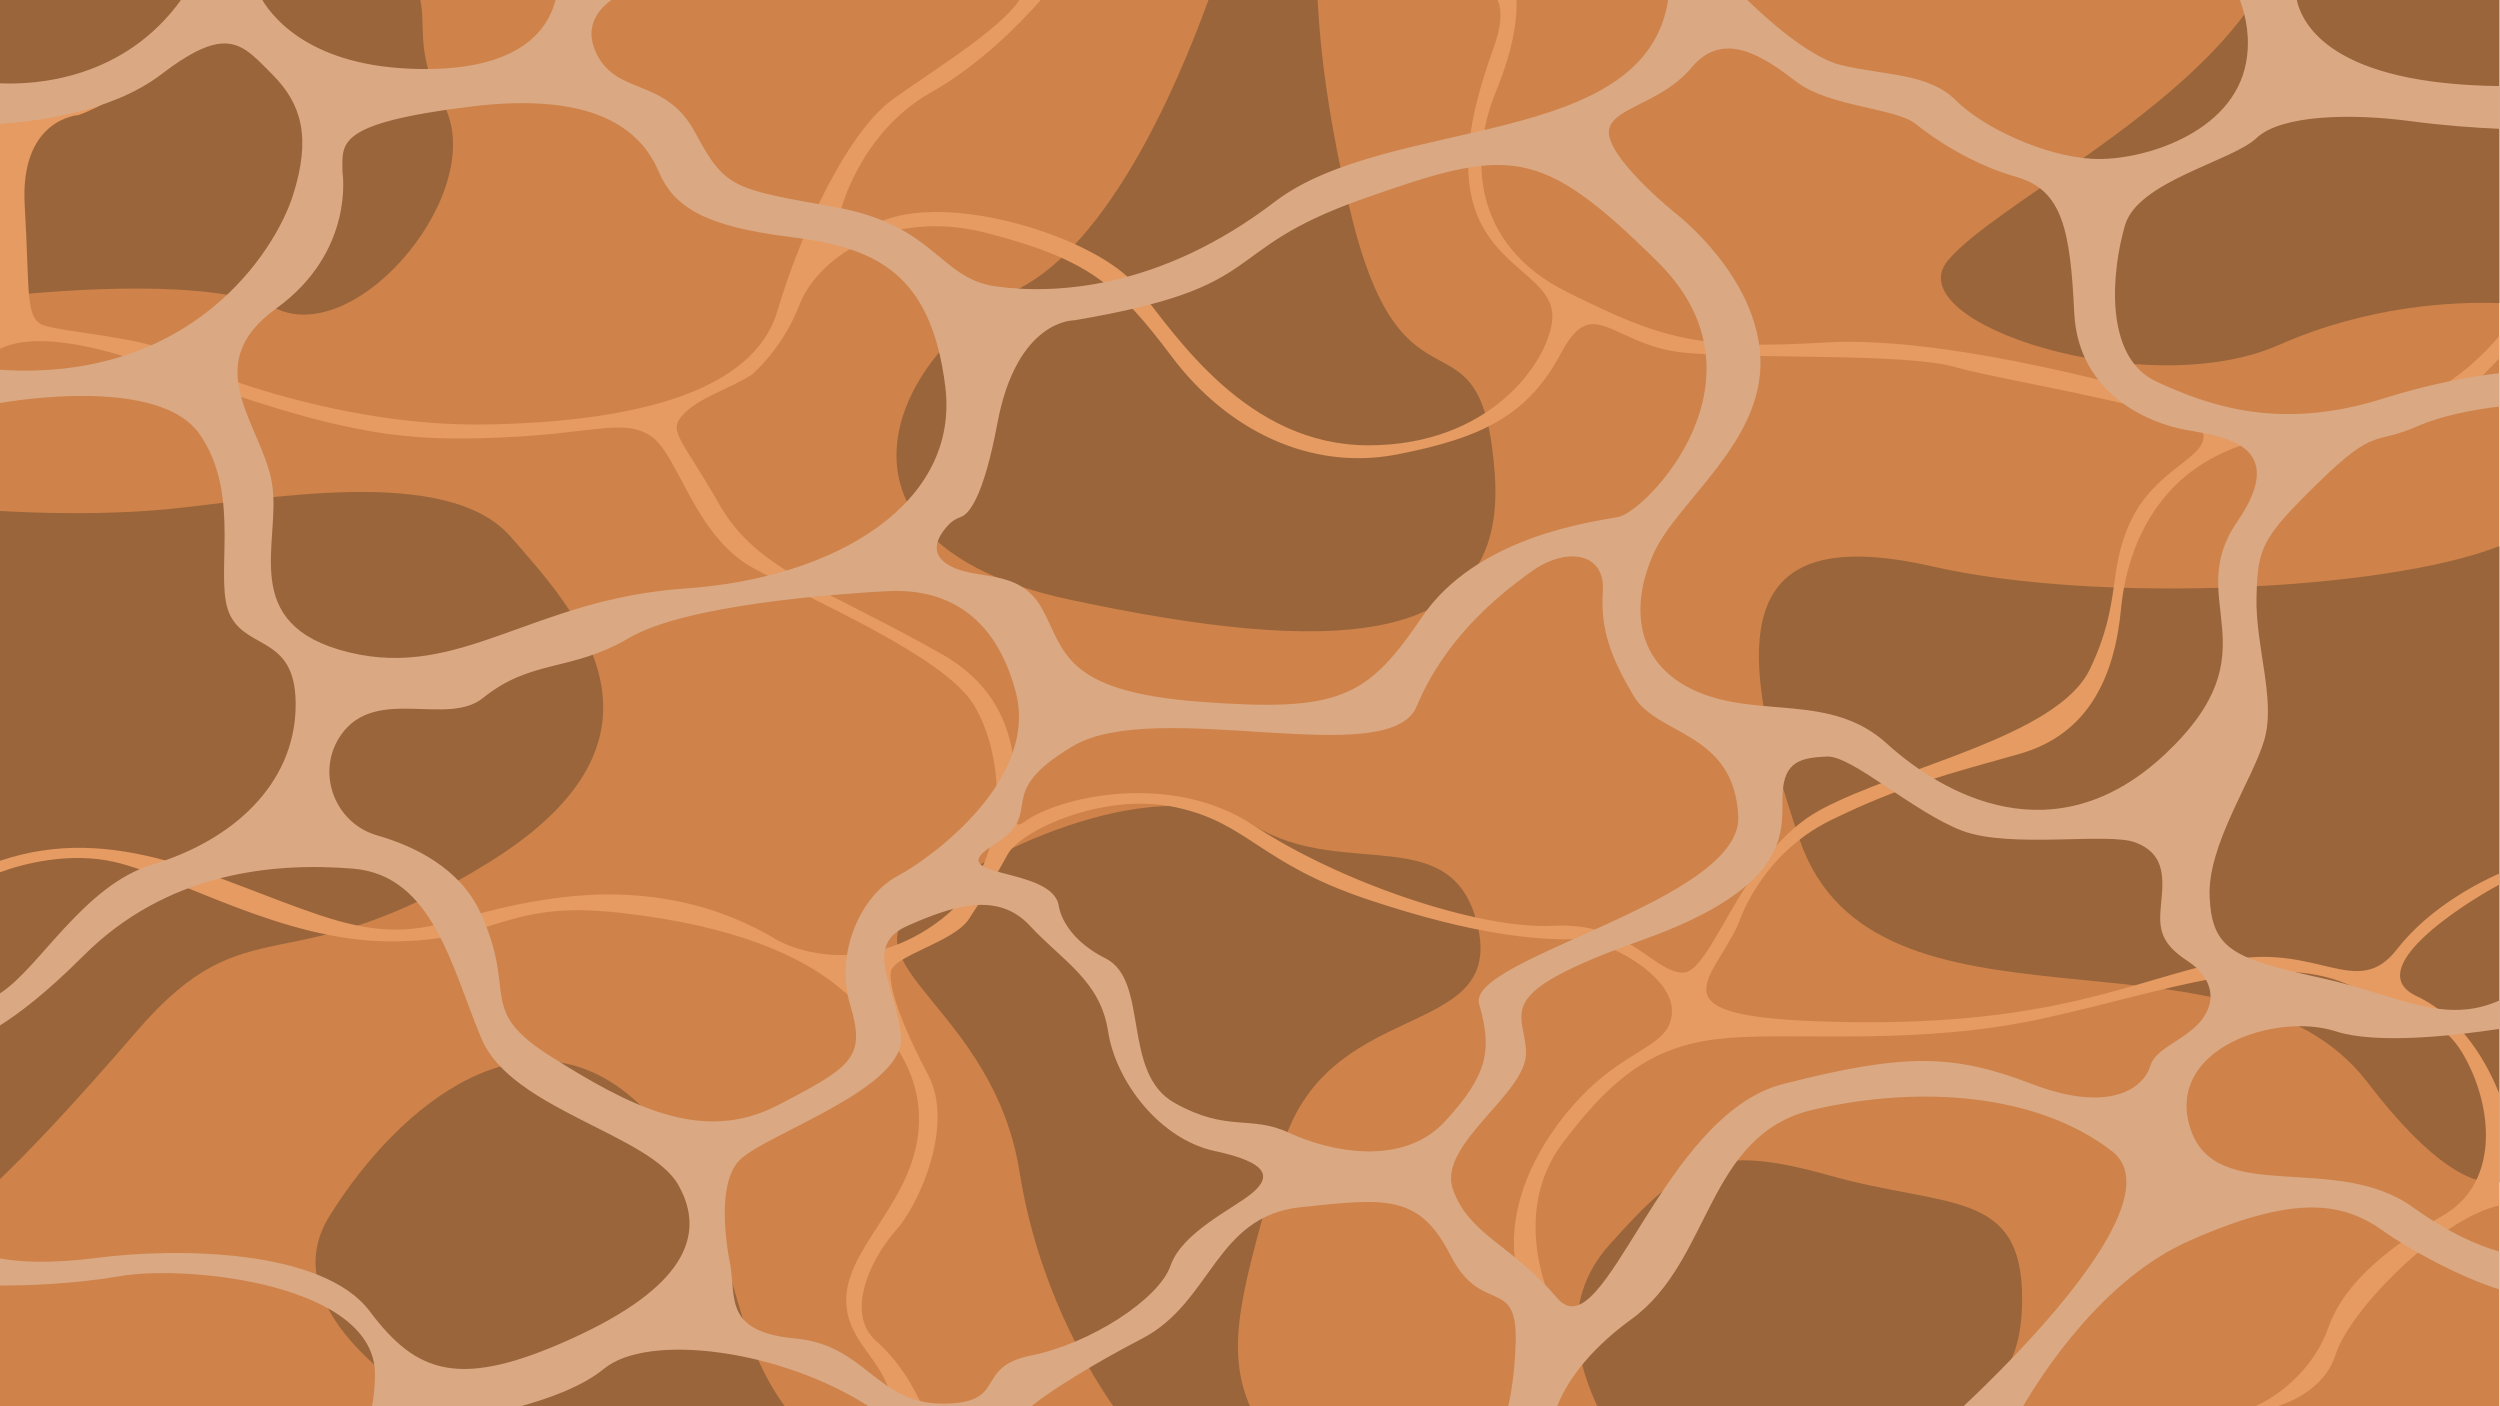 <?xml version="1.0" encoding="utf-8"?>
<!-- Generator: Adobe Illustrator 24.0.1, SVG Export Plug-In . SVG Version: 6.00 Build 0)  -->
<svg version="1.1" xmlns="http://www.w3.org/2000/svg" xmlns:xlink="http://www.w3.org/1999/xlink" x="0px" y="0px"
	 viewBox="0 0 1920 1080" style="enable-background:new 0 0 1920 1080;" xml:space="preserve">
<style type="text/css">
	.st0{fill:#CF834A;}
	.st1{fill:#9B653B;}
	.st2{fill:#E59B61;}
	.st3{fill:#DAA984;}
</style>
<g id="Calque_1">
	<rect y="-1" class="st0" width="1919.5" height="1081.6"/>
</g>
<g id="Calque_9">
	<path class="st1" d="M782.6,221.7C680,275,621.8,417.7,820.9,460.4C1020,503,1158,501,1148,364s-69-31-110-198
		c-17.2-70.1-24-125.4-26.1-166h-83.8C901.9,71.9,851.1,186.1,782.6,221.7z"/>
</g>
<g id="Calque_10">
	<path class="st1" d="M212,237c64,30,165-93,128-158c-20.9-36.8-12.7-57.8-17.2-79H0v227.7C50.9,222.2,162.8,213.9,212,237z"/>
</g>
<g id="Calque_11">
	<path class="st1" d="M105,792c87-101,115-33,271-130s65-194,16-250s-190-28-263-21c-50.1,4.8-101.6,3-129,1.4v513.1
		C21,885.5,55.1,850,105,792z"/>
</g>
<g id="Calque_8">
	<path class="st1" d="M492,849c-85-82-185-2-239,85c-37.6,60.5,32.8,118.1,79.1,147.6h271.8C551.5,1012,569.2,923.5,492,849z"/>
</g>
<g id="Calque_2">
	<path class="st1" d="M984,884c33-119,169-84,151.5-170S1033,677,963,634s-200,15-258,61s58,79,78,205
		c13.6,85.5,50.6,149.4,73.1,181.6h104.6C939,1033.4,955.5,986.6,984,884z"/>
</g>
<g id="Calque_3">
	<path class="st1" d="M1406,903c-89-25-112-12-170,53c-40.9,45.8-21.6,97.6-8.5,125.6h288.2c13.8-20.2,37.3-27,37.3-84.6
		C1553,913,1495,928,1406,903z"/>
</g>
<g id="Calque_4">
	<path class="st1" d="M1484,435c-145-33-159,43-101.9,209.9C1439.3,811.8,1717,699,1818,831c50.2,65.6,82.1,79.6,101.5,77V419.4
		C1833,453.5,1612.3,464.2,1484,435z"/>
</g>
<g id="Calque_5">
	<path class="st1" d="M1496,200c-40,48,152,110,254,65c69.1-30.5,134.5-33.4,169.5-32.2V0h-188C1672.1,90.1,1530.8,158.3,1496,200z"
		/>
</g>
<g id="Calque_6">
	<path class="st2" d="M88,662c48,11,129,61,212,61s86-32,176-22s140,34,168,57s68,59,61,114s-58,89-55,130
		c2.3,32.1,33.5,45.2,35.4,79.6h23.4c-1.4-3.6-12.5-31.1-35.8-51.6c-25-22-3-65,15-85s45-81,25-119s-30-66-29-79s48-23,60-41
		s20-32,30-50s73-48,129-36s64,43,148,71s130.5,30.7,157.2,30.4C1235,721,1283,749,1284,775s-26,28-58,56s-68.5,81-62.7,134.5
		c5.7,53.5,15.7,72.5,15.7,72.5l1.8,43.6h10.4l1.8-78.6c0,0-35-69,7-125s75-77,129-81s146,6,241-15s173.7-51.8,233.3-25.9
		C1863,782,1881,784,1898,822s18,88-21,111s-76,50-89,87c-9.7,27.6-33.9,51.3-59.7,61.6h15.2c10.4-2.6,41.3-12.6,50.4-41.6
		c10.6-33.9,80.2-104.2,125.5-114.2v-85.9c-7.9-20-27-57.7-63.5-74.9c-42.5-20,33.1-69.2,63.5-85.6v-8.5
		c-13.3,5.8-53,25.2-78.5,58.1c-31,40-61-6-132,9s-130,49-287,47s-109-28-87-75c0,0,16-53,71-80s92-36,145-51s73-59,78-111
		s31-107,96-127s60,5,60,5s102-33,108-42c3-4.5,15.1-17.1,26.5-28.6v-17.3C1820.5,375.3,1662,305,1662,305s-162-48-260-42
		s-127-3-199-39s-75-103-54-154c14.7-35.7,16.2-59.1,15.7-70h-14.6c2.2,4.4,4.6,14.4-2.1,34c-10,29-31,86-14,130s62,51,58,83
		s-48,95-141,95s-147.5-83.5-177.5-121.5s-147-75-200-49s-28.1-8.9-28.1-8.9S660,102,715,71c37.4-21.1,68.4-52.9,84.3-71h-16.4
		c-15,22.8-67.6,55-96.9,76c-35,25-71,102-89,163s-107,85-224,87s-233-46-246-56s-78-15-93-20s-11-25-15-92s41.2-69.6,41.2-69.6
		C95.4,76.2,175.9,18.8,201.8,0h-52.3c-4.1,6.6-9.4,14.8-16.5,25C108.1,60.8,32.4,69.3,0,71.4v196.5c17.3-8.7,52.8-11.1,126,16.1
		c140,52,188,55,259,52s94-15,115-1s33,76,78,101s145,67,169,104s33,122-24,166s-112,24-126,16s-71-44-164-33s-106,41-187,14
		c-78.7-26.2-156.4-72.2-246-41.9v8.8C17.5,663.4,53.3,654,88,662z M723.5,502.5c-88-50-142-64-171-115s-40-56-28-69
		s36-20,52.5-30.5c0.8-0.5,24-20,37-54s67-75,144-55s100,39,142,95s106,88,173,75s101-31,126-78s39-5,96,0s169,0,207,11
		s188.5,34,190.3,52c1.7,18-36.3,26-55.3,65s-7,63-32,115s-146,75-207,108s-83,126-106,125s-41-39-99-36s-165-34-230-77
		s-152-21-176-3S811.5,552.5,723.5,502.5z"/>
</g>
<g id="Calque_7">
	<path class="st3" d="M1656,293c-41-19-34-86-24-120s82-49,101-67s73-19,118-13c25.3,3.4,50.9,5.2,68.5,5.9V66.1
		c-127.9-1.5-151.6-46.6-155.8-67.1h-43.8c5.4,14.3,8.4,31,5.1,49c-10,55-81,76-118,74s-84-24-105-45s-55-19-88-27
		c-24.8-6-58.1-36.3-73.1-51h-59.6c-17,117-214.8,89.1-302.3,156c-89,68-170,71-214,65s-46-47-124-61s-84-14-107-57s-60-28-76-61
		c-10.2-21.1,2.4-34.8,12.9-42h-44c-5.2,22.2-25.4,53.4-97.9,54c-85,0.8-117.4-35.8-128.2-54h-61.1C95.5,61.2,27.4,65.2,0,64v31.1
		C25.2,93.4,84.7,87,124,57c51-39,62-23,85,0s30,49,16,93c-13.6,42.9-77.6,143.6-225,134v25.5c33.1-5.6,125.3-15.6,153,23.5
		c34,48,10,113,24,140s52,15,50,72s-47,100-110,119c-52.7,15.9-87.2,80.1-117,98.9v24.6c14.9-9.3,36-25.4,64-53.4
		c64-64,145-72,207-67s76,77,99,131s129,73,151,112s4,79-82,118s-119,27-155-21s-148-49-210-41c-37.2,4.8-60.7,2.8-74,0.4v20.8
		c19.4,0,56.2-1,92-7.2c52-9,197,6,196,76c-0.1,9.5-1,17.6-2.4,24.6h111.6c24.2-6.4,50.1-15.9,66.8-29.6
		c33.7-27.6,135.3-15,204.2,29.6h123c14.9-12.3,47.9-32.9,85.8-52.6c54-28,56-94,122-101s91-10,115,37s52,15,50,68
		c-0.8,22.4-3.3,38-5.9,48.6h37.5c6.4-16.5,21.5-41.5,57.4-67.6c62-45,57-142,140-161s172-12,229,32
		c48.7,37.6-77.1,161.4-114.8,196.6h46.1c16.2-27.8,62.6-98.7,127.7-127.6c81-36,118-30,149-8c22.6,16.1,62.3,36.9,89.5,45.1v-29
		c-16.3-4.6-38.8-14.2-66.5-34.1c-60-43-152,0-171-61s66-89,112-74c30.8,10,89.9,3.5,125.5-1.9v-21.8
		c-43.2,19.2-78.6-4.5-136.5-17.2c-68-15-84-22-86-62s33-90,42-121s-7-72-6-110s4-45,48-88s42-28,76-43c19.3-8.5,44.4-12.8,62.5-15
		v-25.6c-23,2.7-53.8,8.3-89.5,19.6C1751,331,1697,312,1656,293z M738.2,396.9c5.4-2,16.9-13.5,27.8-71.9c15-80,59-79,59-79
		c154-26,108-53,221-93s136-42,227,48s-9,192-30,196s-109,15-151,77s-63,73-170,65s-104-40-122-72s-52-20-73-34
		c-14.2-9.5-5.5-22.6,1.6-30.1C731.2,400.1,734.6,398.2,738.2,396.9z M209,372c-7-45-58-91,3-135s51-105,51-105c0-22-6-37,97-50
		s134,22,146,50s37,42,101,50s108,26,119,115s-83,147-200,155s-172,70-258,49S216,417,209,372z M424,812c-59-37-26-48-55-111
		c-15.8-34.4-50.8-51.2-79.3-59.4c-33.2-9.5-47.6-49.3-27.6-77.5c26.6-37.5,81.5-5.9,108.9-28.1c37-30,68-20,112-46s162-34,198-36
		s81,10,99,77s-63,127-91,142s-48,59-36,99s2,47-56,77S483,849,424,812z M962,916c-14,12-54,30-63,56s-62,60-107,69s-17,37-68,37
		s-59-45-113-50s-46-30-50-56c0,0-14-62,8-82s128-55,123-95s-29-69,5-84s69-27,94,0s54,42,60,81s40,83,82,92S976,904,962,916z
		 M1110,861c-33,36-90,23-120,9s-47,0-88-23s-19-94-53-111s-36-41-36-41c-6-30-92-20-50-46s-3-38,61-76s243,20,264-30.5
		c21-50.5,60-83.5,88-103.5s57-14,55,15s6,51,24,81s77,27,80,92s-209,109-199,144S1143,825,1110,861z M1697,771
		c-6.5,25.5-40.5,30.5-45.5,47.5s-31,37-91,14s-97-24-191,0S1232,1039,1196,997s-67-48-80-83s57-74,56-106s-29-44,89-86
		s107-86,108-112s15-28,34-29s67,43,104,57s112,1,133,9s22,24,20,44s-3,32,20,47S1697,771,1697,771z M1718,401c-42,61,30,98-55,178
		s-171,31-214-8s-98-19-146-40s-51-66-33-106s84-85,82-149s-65-112-65-112s-46-37-51-59s38-23,63-53s56-8,81,11s76,20,91,32
		s43,31,78,41s41,41,44,104s58,85,85,90S1760,340,1718,401z"/>
</g>
</svg>
